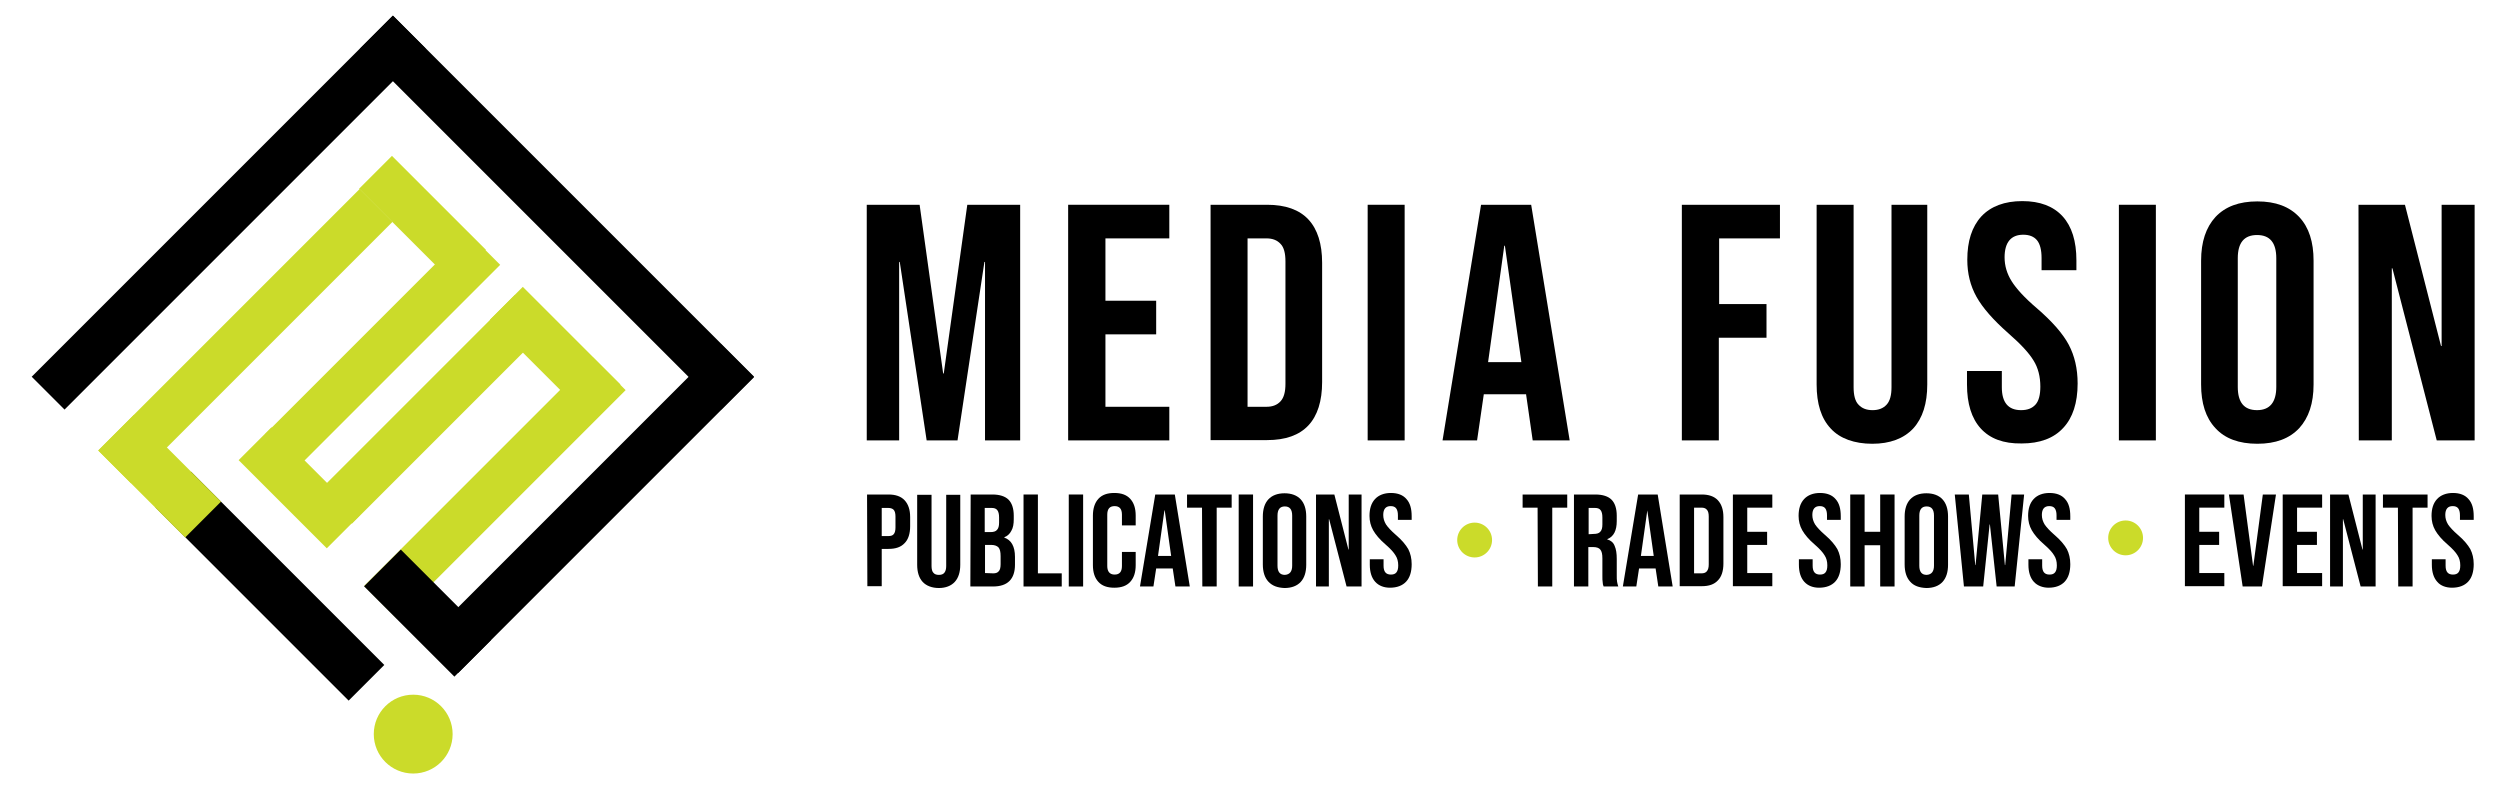<?xml version="1.0" encoding="utf-8"?>
<!-- Generator: Adobe Illustrator 27.5.0, SVG Export Plug-In . SVG Version: 6.00 Build 0)  -->
<svg version="1.1" id="Layer_1" xmlns="http://www.w3.org/2000/svg" xmlns:xlink="http://www.w3.org/1999/xlink" x="0px" y="0px"
	 viewBox="0 0 818 260" style="enable-background:new 0 0 818 260;" xml:space="preserve">
<style type="text/css">
	.st0{fill:#CBDB2A;}
</style>
<g>
	
		<rect x="109.1" y="152.1" transform="matrix(0.707 -0.707 0.707 0.707 -65.507 161.298)" class="st0" width="105.8" height="15.2"/>
	<rect x="-8.7" y="62" transform="matrix(0.707 -0.707 0.707 0.707 -27.315 73.281)" width="167.1" height="15.2"/>
	<rect x="124.5" y="158.8" transform="matrix(0.707 -0.707 0.707 0.707 -61.13 185.204)" width="136.9" height="15.2"/>
	<rect x="174.7" y="-14" transform="matrix(0.707 -0.707 0.707 0.707 4.23 149.268)" width="15.2" height="167.1"/>
	<rect x="80.1" y="147.1" transform="matrix(0.707 -0.707 0.707 0.707 -109.758 118.667)" width="16.5" height="89.4"/>
	<rect x="131.4" y="179.7" transform="matrix(0.707 -0.707 0.707 0.707 -100.825 157.699)" width="17" height="41.8"/>
	
		<rect x="19.8" y="102.4" transform="matrix(0.707 -0.707 0.707 0.707 -54.25 88.981)" class="st0" width="121" height="15.2"/>
	
		<rect x="78.5" y="106.7" transform="matrix(0.707 -0.707 0.707 0.707 -44.13 122.074)" class="st0" width="93.5" height="15.2"/>
	
		<rect x="96.5" y="126.3" transform="matrix(0.707 -0.707 0.707 0.707 -53.124 139.534)" class="st0" width="90.7" height="15.2"/>
	
		<rect x="44" y="135.7" transform="matrix(0.707 -0.707 0.707 0.707 -94.889 82.61)" class="st0" width="16.6" height="40.2"/>
	
		<rect x="90.3" y="139.2" transform="matrix(0.707 -0.707 0.707 0.707 -84.18 115.991)" class="st0" width="15.2" height="40.8"/>
	
		<rect x="174.1" y="92.6" transform="matrix(0.707 -0.707 0.707 0.707 -28.242 162.228)" class="st0" width="15.2" height="45.2"/>
	
		<rect x="130.7" y="50" transform="matrix(0.707 -0.707 0.707 0.707 -10.26 118.802)" class="st0" width="15.2" height="43.5"/>
	<circle class="st0" cx="135.2" cy="240.2" r="12.9"/>
	<g>
		<path d="M283.6,67h17.3l7.7,55.2h0.2l7.7-55.2h17.3v77.1h-11.5V85.7h-0.2l-8.8,58.4h-10.1l-8.8-58.4h-0.2v58.4h-10.6V67z"/>
		<path d="M349.5,67h33.1v11h-20.9v20.4h16.6v11h-16.6v23.7h20.9v11h-33.1L349.5,67L349.5,67z"/>
		<path d="M396.1,67h18.5c6,0,10.5,1.6,13.5,4.8c3,3.2,4.5,8,4.5,14.2v39c0,6.2-1.5,11-4.5,14.2s-7.5,4.8-13.5,4.8h-18.5V67z
			 M414.4,133.1c2,0,3.5-0.6,4.6-1.8s1.6-3.1,1.6-5.7V85.5c0-2.6-0.5-4.6-1.6-5.7c-1.1-1.2-2.6-1.8-4.6-1.8h-6.2v55.1H414.4z"/>
		<path d="M447.5,67h12.1v77.1h-12.1V67z"/>
		<path d="M484.6,67H501l12.6,77.1h-12.1l-2.2-15.3v0.2h-13.8l-2.2,15.1H472L484.6,67z M497.8,118.5l-5.4-38.1h-0.2l-5.3,38.1H497.8
			z"/>
		<path d="M550.3,67h32.1v11h-19.9v21.5H578v11h-15.6v33.6h-12.1L550.3,67L550.3,67z"/>
		<path d="M599,140.2c-3.1-3.3-4.6-8.1-4.6-14.4V67h12.1v59.7c0,2.6,0.5,4.6,1.6,5.7c1.1,1.2,2.6,1.8,4.6,1.8s3.5-0.6,4.6-1.8
			s1.6-3.1,1.6-5.7V67h11.7v58.8c0,6.2-1.5,11-4.6,14.4c-3.1,3.3-7.6,5-13.4,5S602,143.5,599,140.2z"/>
		<path d="M648.1,140.2c-3-3.3-4.5-8.1-4.5-14.4v-4.4H655v5.3c0,5,2.1,7.5,6.3,7.5c2.1,0,3.6-0.6,4.7-1.8c1.1-1.2,1.6-3.2,1.6-5.9
			c0-3.2-0.7-6.1-2.2-8.5c-1.5-2.5-4.2-5.4-8.2-8.9c-5-4.4-8.5-8.4-10.5-12s-3-7.6-3-12.1c0-6.1,1.5-10.8,4.6-14.2
			c3.1-3.3,7.6-5,13.4-5c5.8,0,10.2,1.7,13.2,5s4.5,8.1,4.5,14.4v3.2H668v-4c0-2.6-0.5-4.6-1.5-5.8c-1-1.2-2.5-1.8-4.5-1.8
			c-4,0-6.1,2.5-6.1,7.4c0,2.8,0.8,5.4,2.3,7.8s4.2,5.4,8.2,8.8c5.1,4.4,8.6,8.4,10.5,12s2.9,7.8,2.9,12.7c0,6.3-1.6,11.2-4.7,14.5
			c-3.1,3.4-7.7,5.1-13.6,5.1C655.5,145.2,651.1,143.5,648.1,140.2z"/>
		<path d="M693.3,67h12.1v77.1h-12.1V67z"/>
		<path d="M724.9,140.1c-3.2-3.4-4.7-8.2-4.7-14.3V85.3c0-6.2,1.6-10.9,4.7-14.3c3.2-3.4,7.7-5.1,13.7-5.1s10.5,1.7,13.7,5.1
			s4.7,8.2,4.7,14.3v40.5c0,6.2-1.6,10.9-4.7,14.3c-3.2,3.4-7.7,5.1-13.7,5.1S728,143.5,724.9,140.1z M744.8,126.6V84.5
			c0-5.1-2.1-7.6-6.3-7.6s-6.3,2.5-6.3,7.6v42.1c0,5.1,2.1,7.6,6.3,7.6S744.8,131.6,744.8,126.6z"/>
		<path d="M771.7,67h15.2l11.8,46.2h0.2V67h10.8v77.1h-12.4l-14.5-56.3h-0.2v56.3h-10.8L771.7,67L771.7,67z"/>
	</g>
	<g>
		<path d="M283.7,161.8h7c2.3,0,4.1,0.6,5.3,1.9c1.2,1.3,1.8,3.1,1.8,5.5v3c0,2.4-0.6,4.3-1.8,5.5c-1.2,1.3-2.9,1.9-5.3,1.9h-2.2
			v12.2h-4.7L283.7,161.8L283.7,161.8z M290.7,175.4c0.8,0,1.4-0.2,1.7-0.6c0.4-0.4,0.6-1.2,0.6-2.2V169c0-1-0.2-1.8-0.6-2.2
			s-1-0.6-1.7-0.6h-2.2v9.2H290.7z"/>
		<path d="M301.9,190.4c-1.2-1.3-1.8-3.2-1.8-5.6v-22.9h4.7v23.3c0,1,0.2,1.8,0.6,2.2c0.4,0.5,1,0.7,1.8,0.7s1.4-0.2,1.8-0.7
			s0.6-1.2,0.6-2.2v-23.3h4.6v22.9c0,2.4-0.6,4.3-1.8,5.6c-1.2,1.3-3,2-5.2,2S303.1,191.7,301.9,190.4z"/>
		<path d="M317.6,161.8h7.1c2.4,0,4.2,0.6,5.3,1.7c1.1,1.1,1.7,2.9,1.7,5.2v1.2c0,1.5-0.2,2.8-0.8,3.8c-0.5,1-1.3,1.7-2.3,2.1v0.1
			c2.3,0.8,3.5,2.9,3.5,6.3v2.6c0,2.3-0.6,4.1-1.8,5.3c-1.2,1.2-3,1.8-5.4,1.8h-7.4L317.6,161.8L317.6,161.8z M324.1,174.1
			c0.9,0,1.7-0.2,2.1-0.7c0.5-0.5,0.7-1.3,0.7-2.4v-1.7c0-1.1-0.2-1.9-0.6-2.4s-1-0.7-1.8-0.7h-2.3v7.9L324.1,174.1L324.1,174.1z
			 M325,187.6c0.8,0,1.4-0.2,1.8-0.7c0.4-0.4,0.6-1.2,0.6-2.3V182c0-1.4-0.2-2.3-0.7-2.9c-0.5-0.5-1.3-0.8-2.3-0.8h-2.1v9.2
			L325,187.6L325,187.6z"/>
		<path d="M334.9,161.8h4.7v25.8h7.8v4.3h-12.5V161.8z"/>
		<path d="M349.7,161.8h4.7v30.1h-4.7V161.8z"/>
		<path d="M359.4,190.4c-1.2-1.3-1.8-3.1-1.8-5.5v-16.2c0-2.3,0.6-4.2,1.8-5.5c1.2-1.3,2.9-1.9,5.2-1.9c2.3,0,4,0.6,5.2,1.9
			c1.2,1.3,1.8,3.1,1.8,5.5v3.2h-4.5v-3.5c0-1.9-0.8-2.8-2.4-2.8s-2.4,0.9-2.4,2.8v16.8c0,1.8,0.8,2.8,2.4,2.8s2.4-0.9,2.4-2.8v-4.6
			h4.5v4.3c0,2.4-0.6,4.2-1.8,5.5s-2.9,1.9-5.2,1.9C362.3,192.3,360.6,191.7,359.4,190.4z"/>
		<path d="M378,161.8h6.4l4.9,30.1h-4.7l-0.9-6v0.1h-5.4l-0.9,5.9H373L378,161.8z M383.2,181.9l-2.1-14.9H381l-2.1,14.9H383.2z"/>
		<path d="M393.3,166.1h-4.9v-4.3H403v4.3h-4.9v25.8h-4.7L393.3,166.1L393.3,166.1z"/>
		<path d="M405.3,161.8h4.7v30.1h-4.7V161.8z"/>
		<path d="M415,190.3c-1.2-1.3-1.8-3.2-1.8-5.6V169c0-2.4,0.6-4.3,1.8-5.6s3-2,5.3-2s4.1,0.7,5.3,2s1.8,3.2,1.8,5.6v15.8
			c0,2.4-0.6,4.3-1.8,5.6s-3,2-5.3,2C418,192.3,416.3,191.7,415,190.3z M422.8,185.1v-16.4c0-2-0.8-3-2.4-3c-1.6,0-2.4,1-2.4,3v16.4
			c0,2,0.8,3,2.4,3C422,188,422.8,187,422.8,185.1z"/>
		<path d="M430.7,161.8h5.9l4.6,18h0.1v-18h4.2v30.1h-4.9l-5.7-22h-0.1v22h-4.2v-30.1H430.7z"/>
		<path d="M450,190.4c-1.2-1.3-1.8-3.2-1.8-5.6V183h4.5v2.1c0,2,0.8,2.9,2.4,2.9c0.8,0,1.4-0.2,1.8-0.7c0.4-0.5,0.6-1.2,0.6-2.3
			c0-1.3-0.3-2.4-0.9-3.3c-0.6-1-1.6-2.1-3.2-3.5c-2-1.7-3.3-3.3-4.1-4.7s-1.2-3-1.2-4.7c0-2.4,0.6-4.2,1.8-5.5s3-2,5.2-2
			c2.3,0,4,0.7,5.1,2c1.2,1.3,1.7,3.2,1.7,5.6v1.2h-4.5v-1.5c0-1-0.2-1.8-0.6-2.3c-0.4-0.5-1-0.7-1.8-0.7c-1.6,0-2.4,1-2.4,2.9
			c0,1.1,0.3,2.1,0.9,3.1c0.6,0.9,1.7,2.1,3.2,3.4c2,1.7,3.3,3.3,4.1,4.7c0.7,1.4,1.1,3,1.1,4.9c0,2.5-0.6,4.4-1.8,5.7s-3,2-5.3,2
			C452.9,192.3,451.2,191.7,450,190.4z"/>
		<path d="M503.1,166.1h-4.9v-4.3h14.6v4.3h-4.9v25.8h-4.7L503.1,166.1L503.1,166.1z"/>
		<path d="M515,161.8h7c2.4,0,4.2,0.6,5.3,1.7c1.1,1.1,1.7,2.9,1.7,5.2v1.8c0,3.1-1,5.1-3.1,5.9v0.1c1.1,0.3,2,1,2.4,2.1
			c0.5,1.1,0.7,2.5,0.7,4.3v5.3c0,0.9,0,1.6,0.1,2.1s0.2,1.1,0.4,1.6h-4.8c-0.2-0.5-0.3-0.9-0.3-1.4c-0.1-0.4-0.1-1.2-0.1-2.3v-5.5
			c0-1.4-0.2-2.3-0.7-2.9c-0.4-0.5-1.2-0.8-2.3-0.8h-1.6v12.9H515V161.8z M521.5,174.7c0.9,0,1.7-0.2,2.1-0.7
			c0.5-0.5,0.7-1.3,0.7-2.4v-2.3c0-1.1-0.2-1.9-0.6-2.4c-0.4-0.5-1-0.7-1.8-0.7h-2.1v8.6L521.5,174.7L521.5,174.7z"/>
		<path d="M536,161.8h6.4l4.9,30.1h-4.7l-0.9-6v0.1h-5.4l-0.9,5.9H531L536,161.8z M541.1,181.9L539,167l0,0l-2.1,14.9H541.1z"/>
		<path d="M549.6,161.8h7.2c2.3,0,4.1,0.6,5.3,1.9c1.2,1.3,1.8,3.1,1.8,5.5v15.2c0,2.4-0.6,4.3-1.8,5.5c-1.2,1.3-2.9,1.9-5.3,1.9
			h-7.2V161.8z M556.7,187.6c0.8,0,1.4-0.2,1.8-0.7c0.4-0.5,0.6-1.2,0.6-2.2V169c0-1-0.2-1.8-0.6-2.2c-0.4-0.5-1-0.7-1.8-0.7h-2.4
			v21.5H556.7z"/>
		<path d="M567,161.8h12.9v4.3h-8.2v7.9h6.5v4.3h-6.5v9.2h8.2v4.3H567V161.8z"/>
		<path d="M590.4,190.4c-1.2-1.3-1.8-3.2-1.8-5.6V183h4.5v2.1c0,2,0.8,2.9,2.4,2.9c0.8,0,1.4-0.2,1.8-0.7c0.4-0.5,0.6-1.2,0.6-2.3
			c0-1.3-0.3-2.4-0.9-3.3c-0.6-1-1.6-2.1-3.2-3.5c-2-1.7-3.3-3.3-4.1-4.7s-1.2-3-1.2-4.7c0-2.4,0.6-4.2,1.8-5.5s3-2,5.2-2
			c2.3,0,4,0.7,5.1,2c1.2,1.3,1.7,3.2,1.7,5.6v1.2h-4.5v-1.5c0-1-0.2-1.8-0.6-2.3c-0.4-0.5-1-0.7-1.8-0.7c-1.6,0-2.4,1-2.4,2.9
			c0,1.1,0.3,2.1,0.9,3.1c0.6,0.9,1.7,2.1,3.2,3.4c2,1.7,3.3,3.3,4.1,4.7c0.7,1.4,1.1,3,1.1,4.9c0,2.5-0.6,4.4-1.8,5.7s-3,2-5.3,2
			C593.3,192.3,591.6,191.7,590.4,190.4z"/>
		<path d="M605.4,161.8h4.7V174h5.1v-12.2h4.7v30.1h-4.7v-13.5h-5.1v13.5h-4.7V161.8z"/>
		<path d="M625,190.3c-1.2-1.3-1.8-3.2-1.8-5.6V169c0-2.4,0.6-4.3,1.8-5.6s3-2,5.3-2s4.1,0.7,5.3,2s1.8,3.2,1.8,5.6v15.8
			c0,2.4-0.6,4.3-1.8,5.6s-3,2-5.3,2C628,192.3,626.2,191.7,625,190.3z M632.8,185.1v-16.4c0-2-0.8-3-2.4-3c-1.6,0-2.4,1-2.4,3v16.4
			c0,2,0.8,3,2.4,3C632,188,632.8,187,632.8,185.1z"/>
		<path d="M639.6,161.8h4.6l2.1,23.1h0.1l2.2-23.1h5.2l2.2,23.1h0.1l2.1-23.1h4.1l-3.1,30.1h-5.9l-2.2-20.3H651l-2.1,20.3h-6.3
			L639.6,161.8z"/>
		<path d="M665.5,190.4c-1.2-1.3-1.8-3.2-1.8-5.6V183h4.5v2.1c0,2,0.8,2.9,2.4,2.9c0.8,0,1.4-0.2,1.8-0.7c0.4-0.5,0.6-1.2,0.6-2.3
			c0-1.3-0.3-2.4-0.9-3.3c-0.6-1-1.6-2.1-3.2-3.5c-2-1.7-3.3-3.3-4.1-4.7s-1.2-3-1.2-4.7c0-2.4,0.6-4.2,1.8-5.5s3-2,5.2-2
			c2.3,0,4,0.7,5.1,2c1.2,1.3,1.7,3.2,1.7,5.6v1.2h-4.5v-1.5c0-1-0.2-1.8-0.6-2.3c-0.4-0.5-1-0.7-1.8-0.7c-1.6,0-2.4,1-2.4,2.9
			c0,1.1,0.3,2.1,0.9,3.1c0.6,0.9,1.7,2.1,3.2,3.4c2,1.7,3.3,3.3,4.1,4.7c0.7,1.4,1.1,3,1.1,4.9c0,2.5-0.6,4.4-1.8,5.7s-3,2-5.3,2
			C668.5,192.3,666.7,191.7,665.5,190.4z"/>
		<path d="M714.9,161.8h12.9v4.3h-8.2v7.9h6.5v4.3h-6.5v9.2h8.2v4.3h-12.9V161.8z"/>
		<path d="M729.3,161.8h4.8l3.1,23.3h0.1l3.1-23.3h4.3l-4.6,30.1h-6.3L729.3,161.8z"/>
		<path d="M746.9,161.8h12.9v4.3h-8.2v7.9h6.5v4.3h-6.5v9.2h8.2v4.3h-12.9V161.8z"/>
		<path d="M762.5,161.8h5.9l4.6,18h0.1v-18h4.2v30.1h-4.9l-5.7-22h-0.1v22h-4.2v-30.1H762.5z"/>
		<path d="M784.6,166.1h-4.9v-4.3h14.6v4.3h-4.9v25.8h-4.7L784.6,166.1L784.6,166.1z"/>
		<path d="M797.5,190.4c-1.2-1.3-1.8-3.2-1.8-5.6V183h4.5v2.1c0,2,0.8,2.9,2.4,2.9c0.8,0,1.4-0.2,1.8-0.7c0.4-0.5,0.6-1.2,0.6-2.3
			c0-1.3-0.3-2.4-0.9-3.3c-0.6-1-1.6-2.1-3.2-3.5c-2-1.7-3.3-3.3-4.1-4.7s-1.2-3-1.2-4.7c0-2.4,0.6-4.2,1.8-5.5s3-2,5.2-2
			c2.3,0,4,0.7,5.1,2c1.2,1.3,1.7,3.2,1.7,5.6v1.2h-4.5v-1.5c0-1-0.2-1.8-0.6-2.3c-0.4-0.5-1-0.7-1.8-0.7c-1.6,0-2.4,1-2.4,2.9
			c0,1.1,0.3,2.1,0.9,3.1c0.6,0.9,1.7,2.1,3.2,3.4c2,1.7,3.3,3.3,4.1,4.7c0.7,1.4,1.1,3,1.1,4.9c0,2.5-0.6,4.4-1.8,5.7s-3,2-5.3,2
			C800.4,192.3,798.6,191.7,797.5,190.4z"/>
	</g>
	<circle class="st0" cx="482.5" cy="176.7" r="5.7"/>
	<circle class="st0" cx="695.5" cy="176" r="5.7"/>
</g>
</svg>
